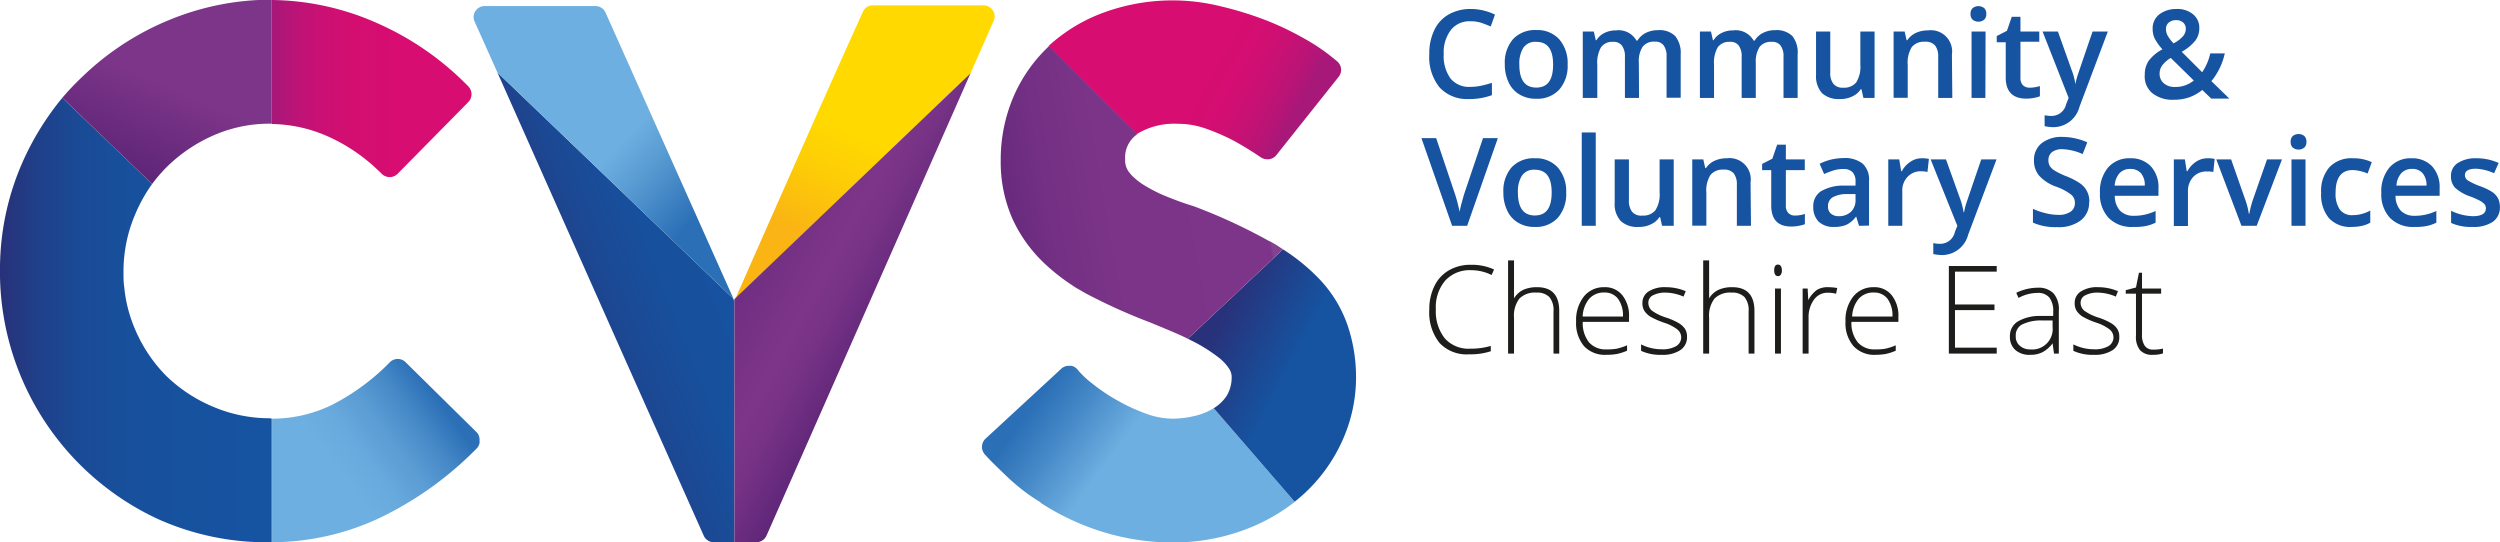 <svg id="Layer_1" data-name="Layer 1" xmlns="http://www.w3.org/2000/svg" xmlns:xlink="http://www.w3.org/1999/xlink" viewBox="0 0 244.35 53"><defs><style>.cls-1{fill:#46ac34;}.cls-2{fill:#93c02f;}.cls-3{fill:url(#New_Gradient_Swatch_14);}.cls-4{fill:url(#New_Gradient_Swatch_17);}.cls-5{fill:url(#New_Gradient_Swatch_24);}.cls-6{fill:url(#New_Gradient_Swatch_20);}.cls-7{fill:url(#New_Gradient_Swatch_13);}.cls-8{fill:url(#New_Gradient_Swatch_16);}.cls-9{fill:url(#New_Gradient_Swatch_19);}.cls-10{fill:url(#New_Gradient_Swatch_22);}.cls-11{fill:none;}.cls-12{fill:url(#New_Gradient_Swatch_18);}.cls-13{fill:url(#New_Gradient_Swatch_15);}.cls-14{fill:url(#New_Gradient_Swatch_23);}.cls-15{fill:url(#New_Gradient_Swatch_21);}.cls-16{fill:#1653a0;}.cls-17{fill:#1d1d1b;}</style><linearGradient id="New_Gradient_Swatch_14" x1="53.06" y1="36.01" x2="74.59" y2="27.51" gradientUnits="userSpaceOnUse"><stop offset="0.11" stop-color="#283179"/><stop offset="0.2" stop-color="#243983"/><stop offset="0.43" stop-color="#1c4893"/><stop offset="0.67" stop-color="#17509d"/><stop offset="0.99" stop-color="#1653a0"/></linearGradient><linearGradient id="New_Gradient_Swatch_17" x1="56.91" y1="7.22" x2="74.46" y2="23.63" gradientUnits="userSpaceOnUse"><stop offset="0.44" stop-color="#6dafe0"/><stop offset="0.59" stop-color="#599cd3"/><stop offset="0.87" stop-color="#2b6fb6"/></linearGradient><linearGradient id="New_Gradient_Swatch_24" x1="83.08" y1="26.05" x2="93.45" y2="2.87" gradientUnits="userSpaceOnUse"><stop offset="0" stop-color="#fab413"/><stop offset="0.24" stop-color="#fdcc07"/><stop offset="0.43" stop-color="#ffd900"/></linearGradient><linearGradient id="New_Gradient_Swatch_20" x1="68.42" y1="23.04" x2="88.73" y2="34" gradientUnits="userSpaceOnUse"><stop offset="0" stop-color="#5d2577"/><stop offset="0.67" stop-color="#7d3589"/><stop offset="0.79" stop-color="#763285"/><stop offset="0.95" stop-color="#63287b"/><stop offset="1" stop-color="#5d2577"/></linearGradient><linearGradient id="New_Gradient_Swatch_13" x1="2.3" y1="33.52" x2="28.86" y2="33.52" gradientUnits="userSpaceOnUse"><stop offset="0" stop-color="#283179"/><stop offset="0.13" stop-color="#203f89"/><stop offset="0.3" stop-color="#1a4b96"/><stop offset="0.52" stop-color="#17519e"/><stop offset="0.99" stop-color="#1653a0"/></linearGradient><linearGradient id="New_Gradient_Swatch_16" x1="29.76" y1="51.62" x2="46.07" y2="39.52" gradientUnits="userSpaceOnUse"><stop offset="0.32" stop-color="#6dafe0"/><stop offset="0.46" stop-color="#68aadd"/><stop offset="0.61" stop-color="#5b9dd4"/><stop offset="0.78" stop-color="#4487c6"/><stop offset="0.91" stop-color="#2b6fb6"/></linearGradient><linearGradient id="New_Gradient_Swatch_19" x1="15.71" y1="19.57" x2="24.37" y2="0.23" gradientUnits="userSpaceOnUse"><stop offset="0" stop-color="#5d2577"/><stop offset="0.45" stop-color="#7d3589"/></linearGradient><linearGradient id="New_Gradient_Swatch_22" x1="28.86" y1="10.88" x2="48.39" y2="10.88" gradientUnits="userSpaceOnUse"><stop offset="0.01" stop-color="#a71879"/><stop offset="0.12" stop-color="#bb1476"/><stop offset="0.25" stop-color="#cb1073"/><stop offset="0.41" stop-color="#d40e71"/><stop offset="0.62" stop-color="#d70d71"/></linearGradient><linearGradient id="New_Gradient_Swatch_18" x1="103.13" y1="39.95" x2="127.82" y2="57.97" gradientUnits="userSpaceOnUse"><stop offset="0.04" stop-color="#2b6fb6"/><stop offset="0.18" stop-color="#488bc9"/><stop offset="0.34" stop-color="#6dafe0"/><stop offset="1" stop-color="#6dafe0"/></linearGradient><linearGradient id="New_Gradient_Swatch_15" x1="120.53" y1="34.88" x2="135.08" y2="42.52" gradientUnits="userSpaceOnUse"><stop offset="0" stop-color="#283179"/><stop offset="0.51" stop-color="#1653a0"/></linearGradient><linearGradient id="New_Gradient_Swatch_23" x1="107.24" y1="2.79" x2="132.37" y2="16.5" gradientUnits="userSpaceOnUse"><stop offset="0.52" stop-color="#d70d71"/><stop offset="0.62" stop-color="#d30e72"/><stop offset="0.71" stop-color="#c71174"/><stop offset="0.8" stop-color="#b41577"/><stop offset="0.84" stop-color="#a71879"/></linearGradient><linearGradient id="New_Gradient_Swatch_21" x1="125.31" y1="18.61" x2="98.08" y2="23.41" gradientUnits="userSpaceOnUse"><stop offset="0" stop-color="#85428f"/><stop offset="0.01" stop-color="#7d3589"/><stop offset="0.53" stop-color="#7b3488"/><stop offset="0.75" stop-color="#743084"/><stop offset="0.91" stop-color="#672a7d"/><stop offset="1" stop-color="#5d2577"/></linearGradient></defs><path class="cls-1" d="M74.08,31.52v.05h0l0-.12Z" transform="translate(-2.3 -2.24)"/><path class="cls-2" d="M74.12,31.48l0,.09v-.05Z" transform="translate(-2.3 -2.24)"/><path class="cls-3" d="M74.08,31.57V55.24h-2a1.09,1.09,0,0,1-1-.65l-8-17.93h0L50.92,9.33,74,31.46l0,.12Z" transform="translate(-2.3 -2.24)"/><path class="cls-4" d="M74,31.46,50.92,9.33l-2.24-5a1.07,1.07,0,0,1,.08-1l.05-.06a1.06,1.06,0,0,1,.87-.44H60.49a1.07,1.07,0,0,1,.63.2,1,1,0,0,1,.37.45Z" transform="translate(-2.3 -2.24)"/><path class="cls-5" d="M99.42,4.28,97.16,9.4l-23,22.08c1.88-4.29,3.8-8.61,5.69-12.89,2.21-5,4.5-10.14,6.79-15.2A1,1,0,0,1,86.93,3h0a1.1,1.1,0,0,1,.68-.24H98.42a1.09,1.09,0,0,1,.83.38h0l.09.11A1.1,1.1,0,0,1,99.42,4.28Z" transform="translate(-2.3 -2.24)"/><path class="cls-6" d="M97.16,9.4,77.22,54.59a1.1,1.1,0,0,1-1,.65H74.08V31.57l0-.09h0Z" transform="translate(-2.3 -2.24)"/><path class="cls-7" d="M28.86,43.16V55.24h-.14A25.93,25.93,0,0,1,17.8,53,26.65,26.65,0,0,1,2.3,29.3v-.49A25.94,25.94,0,0,1,4.49,18.12a27.21,27.21,0,0,1,3.9-6.32l8.78,8.42a15.36,15.36,0,0,0-1.67,3,14.18,14.18,0,0,0-1.13,5.62c0,.48,0,1,.07,1.42h0a13.62,13.62,0,0,0,1.06,4.16A14.52,14.52,0,0,0,18.57,39,14.72,14.72,0,0,0,23.14,42a14.08,14.08,0,0,0,5.58,1.12Z" transform="translate(-2.3 -2.24)"/><path class="cls-8" d="M49.17,45.31a.93.93,0,0,1,0,.24,1,1,0,0,1-.3.54,33.64,33.64,0,0,1-9.37,6.73,25,25,0,0,1-10.61,2.42V43.16a13.28,13.28,0,0,0,6-1.42,21.82,21.82,0,0,0,5.52-4.1,1.09,1.09,0,0,1,.42-.26h0a1.08,1.08,0,0,1,1.11.26l7,6.9A1.08,1.08,0,0,1,49.17,45.31Z" transform="translate(-2.3 -2.24)"/><path class="cls-9" d="M28.86,2.24V14.33h-.14a13.58,13.58,0,0,0-5.57,1.15,15.21,15.21,0,0,0-4.58,3.11,15.61,15.61,0,0,0-1.4,1.63L8.39,11.8a26,26,0,0,1,2-2.1A26.89,26.89,0,0,1,18.8,4.21a26.12,26.12,0,0,1,9.92-2Z" transform="translate(-2.3 -2.24)"/><path class="cls-10" d="M48.07,12.22l-6.9,7a1.09,1.09,0,0,1-.78.33h0a1.14,1.14,0,0,1-.78-.32c-.1-.1-.2-.21-.31-.3a17.2,17.2,0,0,0-4.87-3.32,14,14,0,0,0-5.57-1.25V2.24A25.93,25.93,0,0,1,39,4.43a28.4,28.4,0,0,1,9.07,6.25l.06.07A1.09,1.09,0,0,1,48.07,12.22Z" transform="translate(-2.3 -2.24)"/><path class="cls-11" d="M63.1,36.65l-.44-.88A5.16,5.16,0,0,0,63.1,36.65Z" transform="translate(-2.3 -2.24)"/><path class="cls-11" d="M132.12,7.47l1.26.76A6.6,6.6,0,0,0,132.12,7.47Z" transform="translate(-2.3 -2.24)"/><path class="cls-12" d="M120.93,42.14a6.19,6.19,0,0,1-1.89.76,9.44,9.44,0,0,1-2.16.26,7.59,7.59,0,0,1-2.62-.51,18.14,18.14,0,0,1-2.46-1.11l-.36-.2a17.94,17.94,0,0,1-2.38-1.61,8.73,8.73,0,0,1-1.42-1.34,1.07,1.07,0,0,0-.59-.39.63.63,0,0,0-.19,0,1.06,1.06,0,0,0-.83.28l-7.4,6.83a1.13,1.13,0,0,0-.32,1.09,1.4,1.4,0,0,0,.24.45l.37.4h0c.41.43,1,1,1.75,1.72a19.54,19.54,0,0,0,1.81,1.54c.47.36,1,.71,1.48,1a.87.87,0,0,0,.23.19,24.21,24.21,0,0,0,6,2.76,23.11,23.11,0,0,0,6.65,1A19.9,19.9,0,0,0,124,54a18.14,18.14,0,0,0,4.85-2.71Z" transform="translate(-2.3 -2.24)"/><path class="cls-13" d="M134.84,39.06a15,15,0,0,1-1.39,6.36,15.84,15.84,0,0,1-3.78,5.16c-.27.24-.54.47-.83.7l-7.91-9.14a4,4,0,0,0,1.29-1.25,3.52,3.52,0,0,0,.46-1.9,1.46,1.46,0,0,0-.24-.7,4.44,4.44,0,0,0-1.1-1.16,15.36,15.36,0,0,0-2.48-1.55l-.46-.23,9.3-8.74a19.15,19.15,0,0,1,3.56,2.91A12.43,12.43,0,0,1,134,34,15.79,15.79,0,0,1,134.84,39.06Z" transform="translate(-2.3 -2.24)"/><path class="cls-14" d="M133.17,9.71l-6.12,7.69a1.08,1.08,0,0,1-1,.4,1.06,1.06,0,0,1-.35-.09h0l-.15-.08c-.87-.59-1.77-1.15-2.69-1.65a20.07,20.07,0,0,0-2.62-1.14,8.1,8.1,0,0,0-2.82-.5,7,7,0,0,0-4,1l-8.64-8.6a16.22,16.22,0,0,1,5.42-3.28,19.56,19.56,0,0,1,11.22-.65,34.55,34.55,0,0,1,4.38,1.32,28.71,28.71,0,0,1,4,1.89,20,20,0,0,1,2.28,1.48h0l.75.6,0,0,.14.12A1.08,1.08,0,0,1,133.17,9.71Z" transform="translate(-2.3 -2.24)"/><path class="cls-15" d="M127.7,26.61l-9.3,8.74c-1-.5-2.26-1-3.7-1.6a54.81,54.81,0,0,1-5.65-2.51c-.45-.22-.89-.47-1.31-.72l0,0a5.59,5.59,0,0,1-.66-.41h0a19.32,19.32,0,0,1-2.67-2.1,14,14,0,0,1-3.16-4.4,13.77,13.77,0,0,1-1.14-5.72,15.6,15.6,0,0,1,1.23-6.15,14.73,14.73,0,0,1,3.5-5l8.64,8.6a2.78,2.78,0,0,0-1.21,2.48A1.94,1.94,0,0,0,112.6,19c.09.11.18.23.29.35h0a6.35,6.35,0,0,0,1.06.88,14.63,14.63,0,0,0,2.21,1.15c.87.36,1.8.71,2.77,1h0a54.26,54.26,0,0,1,7.34,3.38C126.8,26,127.26,26.32,127.7,26.61Z" transform="translate(-2.3 -2.24)"/><path class="cls-16" d="M146,4.32a2.29,2.29,0,0,0-1.89.85,3.61,3.61,0,0,0-.7,2.36,3.72,3.72,0,0,0,.67,2.39,2.33,2.33,0,0,0,1.92.81,5.22,5.22,0,0,0,1.06-.11c.34-.07.69-.17,1.06-.28v1.2a6.29,6.29,0,0,1-2.29.38A3.64,3.64,0,0,1,143,10.78a4.72,4.72,0,0,1-1-3.26,5.23,5.23,0,0,1,.49-2.34,3.43,3.43,0,0,1,1.41-1.53A4.24,4.24,0,0,1,146,3.12a5.34,5.34,0,0,1,2.42.55L148,4.83c-.29-.13-.6-.25-.92-.36A3.4,3.4,0,0,0,146,4.32Z" transform="translate(-2.3 -2.24)"/><path class="cls-16" d="M155.52,8.55A3.5,3.5,0,0,1,154.7,11a2.9,2.9,0,0,1-2.27.89,3,3,0,0,1-1.6-.41,2.62,2.62,0,0,1-1.07-1.18,4,4,0,0,1-.38-1.78,3.51,3.51,0,0,1,.81-2.46,2.93,2.93,0,0,1,2.28-.88,2.87,2.87,0,0,1,2.23.9A3.55,3.55,0,0,1,155.52,8.55Zm-4.72,0c0,1.5.55,2.25,1.66,2.25s1.64-.75,1.64-2.25-.55-2.22-1.65-2.22a1.4,1.4,0,0,0-1.26.58A2.9,2.9,0,0,0,150.8,8.55Z" transform="translate(-2.3 -2.24)"/><path class="cls-16" d="M162.5,11.81h-1.38v-4a1.78,1.78,0,0,0-.29-1.11,1,1,0,0,0-.87-.37,1.35,1.35,0,0,0-1.17.52,3,3,0,0,0-.37,1.73v3.23H157V5.32h1.08l.19.85h.07a1.86,1.86,0,0,1,.78-.71,2.5,2.5,0,0,1,1.13-.25,2,2,0,0,1,2,1h.09a2.09,2.09,0,0,1,.81-.75,2.59,2.59,0,0,1,1.2-.27,2.18,2.18,0,0,1,1.69.58,2.62,2.62,0,0,1,.53,1.79v4.23h-1.38v-4a1.78,1.78,0,0,0-.28-1.11,1,1,0,0,0-.88-.37,1.38,1.38,0,0,0-1.18.5,2.59,2.59,0,0,0-.37,1.54Z" transform="translate(-2.3 -2.24)"/><path class="cls-16" d="M173.91,11.81h-1.38v-4a1.78,1.78,0,0,0-.28-1.11,1,1,0,0,0-.88-.37,1.36,1.36,0,0,0-1.17.52,3,3,0,0,0-.37,1.73v3.23h-1.38V5.32h1.08l.19.85h.07a1.83,1.83,0,0,1,.79-.71,2.46,2.46,0,0,1,1.12-.25,2,2,0,0,1,2,1h.1a2,2,0,0,1,.81-.75,2.52,2.52,0,0,1,1.19-.27,2.18,2.18,0,0,1,1.69.58A2.57,2.57,0,0,1,178,7.58v4.23h-1.38v-4a1.78,1.78,0,0,0-.28-1.11,1,1,0,0,0-.88-.37,1.38,1.38,0,0,0-1.18.5,2.67,2.67,0,0,0-.37,1.54Z" transform="translate(-2.3 -2.24)"/><path class="cls-16" d="M184.43,11.81l-.19-.85h-.07a1.89,1.89,0,0,1-.82.7,2.6,2.6,0,0,1-1.21.26,2.4,2.4,0,0,1-1.76-.58,2.47,2.47,0,0,1-.58-1.78V5.32h1.39v4a1.7,1.7,0,0,0,.31,1.12,1.15,1.15,0,0,0,.95.37,1.52,1.52,0,0,0,1.28-.52,2.88,2.88,0,0,0,.4-1.74V5.32h1.39v6.49Z" transform="translate(-2.3 -2.24)"/><path class="cls-16" d="M193.12,11.81h-1.38v-4a1.76,1.76,0,0,0-.3-1.12,1.19,1.19,0,0,0-1-.37,1.52,1.52,0,0,0-1.28.52,2.84,2.84,0,0,0-.4,1.73v3.23h-1.38V5.32h1.08l.19.85h.07a2.06,2.06,0,0,1,.83-.71,2.77,2.77,0,0,1,1.2-.25,2.08,2.08,0,0,1,2.33,2.37Z" transform="translate(-2.3 -2.24)"/><path class="cls-16" d="M194.9,3.61a.74.74,0,0,1,.2-.57.91.91,0,0,1,1.14,0,.74.74,0,0,1,.2.57.72.72,0,0,1-.2.55.91.91,0,0,1-1.14,0A.72.72,0,0,1,194.9,3.61Zm1.45,8.2H195V5.32h1.37Z" transform="translate(-2.3 -2.24)"/><path class="cls-16" d="M200.68,10.81a3.27,3.27,0,0,0,1-.16v1a3.08,3.08,0,0,1-.59.16,3.67,3.67,0,0,1-.75.07c-1.31,0-2-.69-2-2.06V6.37h-.88V5.76l1-.51.47-1.37h.85V5.32h1.84v1h-1.84V9.84a1,1,0,0,0,.24.73A.92.92,0,0,0,200.68,10.81Z" transform="translate(-2.3 -2.24)"/><path class="cls-16" d="M201.94,5.32h1.5L204.75,9a6.43,6.43,0,0,1,.4,1.48h0a5.86,5.86,0,0,1,.19-.79c.1-.3.59-1.76,1.49-4.37h1.49l-2.77,7.35a2.65,2.65,0,0,1-2.52,2,4.33,4.33,0,0,1-.89-.1V13.5a3,3,0,0,0,.71.07,1.46,1.46,0,0,0,1.4-1.16l.24-.6Z" transform="translate(-2.3 -2.24)"/><path class="cls-16" d="M211.93,9.54a2.39,2.39,0,0,1,.37-1.34,4.07,4.07,0,0,1,1.36-1.14A4.74,4.74,0,0,1,212.9,6a2.16,2.16,0,0,1-.2-.93,1.73,1.73,0,0,1,.63-1.41A2.68,2.68,0,0,1,215,3.12a2.41,2.41,0,0,1,1.63.5A1.68,1.68,0,0,1,217.26,5a2,2,0,0,1-.39,1.21,4.42,4.42,0,0,1-1.33,1.09l2,2a5.22,5.22,0,0,0,.79-1.84h1.42a6.42,6.42,0,0,1-1.31,2.71l1.76,1.71h-1.77l-.88-.85a4.24,4.24,0,0,1-1.27.72,4.45,4.45,0,0,1-1.5.24,3.17,3.17,0,0,1-2.11-.64A2.13,2.13,0,0,1,211.93,9.54Zm2.95,1.2a2.8,2.8,0,0,0,1.84-.63L214.47,7.9a3,3,0,0,0-.85.75,1.36,1.36,0,0,0-.24.79,1.2,1.2,0,0,0,.41.94A1.59,1.59,0,0,0,214.88,10.74ZM214,5.08a1.35,1.35,0,0,0,.2.7,4.27,4.27,0,0,0,.54.7,3.22,3.22,0,0,0,.93-.7,1.12,1.12,0,0,0,.27-.73.79.79,0,0,0-.26-.61,1,1,0,0,0-.67-.23,1.08,1.08,0,0,0-.74.24A.8.8,0,0,0,214,5.08Z" transform="translate(-2.3 -2.24)"/><path class="cls-16" d="M147.25,15.74h1.45l-3,8.57h-1.47l-3-8.57h1.44l1.79,5.32q.14.39.3,1c.1.4.17.69.2.89a9.77,9.77,0,0,1,.24-1c.1-.39.19-.68.25-.87Z" transform="translate(-2.3 -2.24)"/><path class="cls-16" d="M155.38,21.05a3.55,3.55,0,0,1-.82,2.48,2.9,2.9,0,0,1-2.27.89,3,3,0,0,1-1.6-.41,2.62,2.62,0,0,1-1.07-1.18,4,4,0,0,1-.38-1.78,3.51,3.51,0,0,1,.81-2.46,2.93,2.93,0,0,1,2.28-.88,2.87,2.87,0,0,1,2.23.9A3.55,3.55,0,0,1,155.38,21.05Zm-4.72,0c0,1.5.55,2.25,1.66,2.25s1.64-.75,1.64-2.25-.55-2.22-1.65-2.22a1.4,1.4,0,0,0-1.26.58A2.9,2.9,0,0,0,150.66,21.05Z" transform="translate(-2.3 -2.24)"/><path class="cls-16" d="M158.27,24.31H156.9V15.19h1.37Z" transform="translate(-2.3 -2.24)"/><path class="cls-16" d="M164.75,24.31l-.19-.85h-.07a1.89,1.89,0,0,1-.82.7,2.6,2.6,0,0,1-1.21.26,2.35,2.35,0,0,1-1.75-.58,2.43,2.43,0,0,1-.59-1.78V17.82h1.39v4a1.76,1.76,0,0,0,.31,1.12,1.15,1.15,0,0,0,1,.37,1.52,1.52,0,0,0,1.28-.52,2.87,2.87,0,0,0,.41-1.74V17.82h1.38v6.49Z" transform="translate(-2.3 -2.24)"/><path class="cls-16" d="M173.44,24.31h-1.38v-4a1.76,1.76,0,0,0-.3-1.12,1.19,1.19,0,0,0-1-.37,1.52,1.52,0,0,0-1.28.52,2.84,2.84,0,0,0-.4,1.73v3.23h-1.38V17.82h1.08l.19.85h.07a2,2,0,0,1,.83-.71,2.77,2.77,0,0,1,1.2-.25,2.08,2.08,0,0,1,2.33,2.37Z" transform="translate(-2.3 -2.24)"/><path class="cls-16" d="M177.71,23.31a3.23,3.23,0,0,0,1-.16v1a2.89,2.89,0,0,1-.59.16,3.67,3.67,0,0,1-.75.07c-1.3,0-1.95-.69-1.95-2.06V18.87h-.89v-.61l1-.51.47-1.37h.85v1.44h1.85v1.05h-1.85v3.47a1,1,0,0,0,.25.73A.88.88,0,0,0,177.71,23.31Z" transform="translate(-2.3 -2.24)"/><path class="cls-16" d="M184,24.31l-.28-.91h0a2.64,2.64,0,0,1-.95.81,3,3,0,0,1-1.22.21,2.09,2.09,0,0,1-1.49-.51,2,2,0,0,1-.53-1.46,1.72,1.72,0,0,1,.74-1.51,4.28,4.28,0,0,1,2.27-.56l1.12,0V20a1.31,1.31,0,0,0-.29-.93,1.19,1.19,0,0,0-.9-.31,3.11,3.11,0,0,0-1,.15,9.4,9.4,0,0,0-.88.34l-.44-1a5.24,5.24,0,0,1,1.15-.42,5.74,5.74,0,0,1,1.19-.14,2.79,2.79,0,0,1,1.86.54,2.1,2.1,0,0,1,.63,1.69v4.37Zm-2-.94a1.69,1.69,0,0,0,1.2-.42,1.54,1.54,0,0,0,.46-1.18v-.56l-.84,0a2.84,2.84,0,0,0-1.41.32,1,1,0,0,0-.44.89.87.87,0,0,0,.25.67A1.12,1.12,0,0,0,182,23.37Z" transform="translate(-2.3 -2.24)"/><path class="cls-16" d="M190.14,17.71a3.27,3.27,0,0,1,.69.06l-.14,1.28a2.43,2.43,0,0,0-.61-.07,1.74,1.74,0,0,0-1.33.54,1.91,1.91,0,0,0-.52,1.4v3.39h-1.37V17.82h1.07l.19,1.15h.07a2.41,2.41,0,0,1,.84-.92A1.94,1.94,0,0,1,190.14,17.71Z" transform="translate(-2.3 -2.24)"/><path class="cls-16" d="M191,17.82h1.5l1.32,3.68a7,7,0,0,1,.4,1.48h.05a5.86,5.86,0,0,1,.19-.79c.1-.3.59-1.76,1.49-4.37h1.49l-2.77,7.35a2.65,2.65,0,0,1-2.52,2,4.33,4.33,0,0,1-.89-.1V26a3,3,0,0,0,.71.07,1.46,1.46,0,0,0,1.4-1.16l.24-.6Z" transform="translate(-2.3 -2.24)"/><path class="cls-16" d="M206.49,22a2.15,2.15,0,0,1-.83,1.79,3.56,3.56,0,0,1-2.28.65A5.46,5.46,0,0,1,201,24V22.65a6.35,6.35,0,0,0,1.25.43,5.05,5.05,0,0,0,1.22.16,2,2,0,0,0,1.23-.32,1,1,0,0,0,.4-.85,1,1,0,0,0-.37-.81,5.35,5.35,0,0,0-1.5-.79,4,4,0,0,1-1.65-1.09,2.27,2.27,0,0,1-.48-1.46,2.07,2.07,0,0,1,.76-1.69,3.17,3.17,0,0,1,2-.61,6.18,6.18,0,0,1,2.45.53l-.45,1.15a5.34,5.34,0,0,0-2-.48,1.62,1.62,0,0,0-1,.29,1,1,0,0,0-.35.79,1.15,1.15,0,0,0,.14.57,1.5,1.5,0,0,0,.46.44,7.47,7.47,0,0,0,1.16.56,6.83,6.83,0,0,1,1.39.73,2.1,2.1,0,0,1,.85,1.78Z" transform="translate(-2.3 -2.24)"/><path class="cls-16" d="M210.77,24.42a3.14,3.14,0,0,1-2.37-.88,3.35,3.35,0,0,1-.85-2.43,3.63,3.63,0,0,1,.79-2.49,2.72,2.72,0,0,1,2.18-.91,2.65,2.65,0,0,1,2,.78,3,3,0,0,1,.75,2.14v.75H209a2.15,2.15,0,0,0,.51,1.45,1.8,1.8,0,0,0,1.35.5,4.57,4.57,0,0,0,1.07-.11,5.11,5.11,0,0,0,1.06-.36V24a3.88,3.88,0,0,1-1,.34A6,6,0,0,1,210.77,24.42Zm-.25-5.67a1.4,1.4,0,0,0-1.06.42,2,2,0,0,0-.47,1.21h2.94a1.76,1.76,0,0,0-.38-1.22A1.35,1.35,0,0,0,210.52,18.75Z" transform="translate(-2.3 -2.24)"/><path class="cls-16" d="M218.08,17.71a3.17,3.17,0,0,1,.68.06l-.13,1.28A2.48,2.48,0,0,0,218,19a1.76,1.76,0,0,0-1.34.54,2,2,0,0,0-.51,1.4v3.39h-1.38V17.82h1.08l.18,1.15h.07a2.58,2.58,0,0,1,.84-.92A2,2,0,0,1,218.08,17.71Z" transform="translate(-2.3 -2.24)"/><path class="cls-16" d="M221.38,24.31l-2.46-6.49h1.45l1.32,3.77a7,7,0,0,1,.41,1.54h.05a9.48,9.48,0,0,1,.41-1.54l1.32-3.77h1.46l-2.47,6.49Z" transform="translate(-2.3 -2.24)"/><path class="cls-16" d="M226.19,16.11a.74.74,0,0,1,.2-.57.91.91,0,0,1,1.14,0,.74.74,0,0,1,.2.57.72.72,0,0,1-.2.55.91.91,0,0,1-1.14,0A.72.72,0,0,1,226.19,16.11Zm1.45,8.2h-1.37V17.82h1.37Z" transform="translate(-2.3 -2.24)"/><path class="cls-16" d="M232.17,24.42a2.82,2.82,0,0,1-2.24-.86,3.57,3.57,0,0,1-.76-2.46,3.55,3.55,0,0,1,.8-2.51,2.94,2.94,0,0,1,2.31-.88,4.21,4.21,0,0,1,1.84.38l-.41,1.11a4.17,4.17,0,0,0-1.44-.34c-1.13,0-1.69.74-1.69,2.23a2.7,2.7,0,0,0,.42,1.64,1.46,1.46,0,0,0,1.23.54,3.58,3.58,0,0,0,1.74-.45V24a2.83,2.83,0,0,1-.79.31A4.91,4.91,0,0,1,232.17,24.42Z" transform="translate(-2.3 -2.24)"/><path class="cls-16" d="M238.26,24.42a3.13,3.13,0,0,1-2.36-.88,3.35,3.35,0,0,1-.85-2.43,3.63,3.63,0,0,1,.79-2.49,2.72,2.72,0,0,1,2.17-.91,2.67,2.67,0,0,1,2,.78,3,3,0,0,1,.74,2.14v.75h-4.31a2.15,2.15,0,0,0,.51,1.45,1.8,1.8,0,0,0,1.35.5,4.57,4.57,0,0,0,1.07-.11,5.31,5.31,0,0,0,1.06-.36V24a3.83,3.83,0,0,1-1,.34A5.9,5.9,0,0,1,238.26,24.42ZM238,18.75a1.38,1.38,0,0,0-1,.42,2,2,0,0,0-.47,1.21h2.94a1.82,1.82,0,0,0-.39-1.22A1.33,1.33,0,0,0,238,18.75Z" transform="translate(-2.3 -2.24)"/><path class="cls-16" d="M246.64,22.46a1.71,1.71,0,0,1-.69,1.46,3.36,3.36,0,0,1-2,.5,4.7,4.7,0,0,1-2.08-.39V22.84a5.13,5.13,0,0,0,2.13.53c.85,0,1.27-.26,1.27-.77a.64.64,0,0,0-.14-.41,1.88,1.88,0,0,0-.46-.34,8.49,8.49,0,0,0-.9-.4,4.2,4.2,0,0,1-1.52-.87,1.59,1.59,0,0,1-.39-1.12,1.45,1.45,0,0,1,.67-1.29,3.18,3.18,0,0,1,1.83-.46,5.14,5.14,0,0,1,2.16.46l-.45,1a4.84,4.84,0,0,0-1.76-.44c-.73,0-1.09.21-1.09.63a.61.61,0,0,0,.28.51,6.46,6.46,0,0,0,1.24.58,5.77,5.77,0,0,1,1.17.57,1.76,1.76,0,0,1,.54.59A1.86,1.86,0,0,1,246.64,22.46Z" transform="translate(-2.3 -2.24)"/><path class="cls-17" d="M146.11,28.65a3.24,3.24,0,0,0-2.54,1,4,4,0,0,0-.93,2.82,4.26,4.26,0,0,0,.88,2.85,3.12,3.12,0,0,0,2.49,1,6.87,6.87,0,0,0,2-.27v.52a6.4,6.4,0,0,1-2.12.3A3.63,3.63,0,0,1,143,35.76a4.76,4.76,0,0,1-1-3.26,5.09,5.09,0,0,1,.5-2.3,3.53,3.53,0,0,1,1.42-1.54,4.22,4.22,0,0,1,2.16-.54,5.23,5.23,0,0,1,2.25.46l-.24.54A4.42,4.42,0,0,0,146.11,28.65Z" transform="translate(-2.3 -2.24)"/><path class="cls-17" d="M154.14,36.8V32.67a2,2,0,0,0-.4-1.39,1.65,1.65,0,0,0-1.26-.44,2.14,2.14,0,0,0-1.67.58,2.73,2.73,0,0,0-.53,1.87V36.8h-.58V27.69h.58v2.9l0,.81h0a2.16,2.16,0,0,1,.9-.83,3.23,3.23,0,0,1,1.36-.26c1.44,0,2.16.78,2.16,2.33V36.8Z" transform="translate(-2.3 -2.24)"/><path class="cls-17" d="M159.29,36.92a2.78,2.78,0,0,1-2.17-.85,3.48,3.48,0,0,1-.77-2.4,3.72,3.72,0,0,1,.75-2.44,2.48,2.48,0,0,1,2-.92,2.15,2.15,0,0,1,1.77.79,3.19,3.19,0,0,1,.65,2.13v.47H157a3,3,0,0,0,.61,2,2.15,2.15,0,0,0,1.72.69,5.54,5.54,0,0,0,1-.07,5.68,5.68,0,0,0,1-.33v.53a5.36,5.36,0,0,1-1,.32A6.27,6.27,0,0,1,159.29,36.92Zm-.17-6.09a1.91,1.91,0,0,0-1.48.6,2.87,2.87,0,0,0-.65,1.75h3.94a2.8,2.8,0,0,0-.48-1.73A1.61,1.61,0,0,0,159.12,30.83Z" transform="translate(-2.3 -2.24)"/><path class="cls-17" d="M167.19,35.15a1.5,1.5,0,0,1-.65,1.31,3.13,3.13,0,0,1-1.84.46,4.41,4.41,0,0,1-2-.39V35.9a4.46,4.46,0,0,0,2,.48,2.69,2.69,0,0,0,1.43-.31,1,1,0,0,0,.49-.84,1,1,0,0,0-.39-.8,4.27,4.27,0,0,0-1.28-.65,7.4,7.4,0,0,1-1.34-.59,1.9,1.9,0,0,1-.59-.57,1.38,1.38,0,0,1-.19-.76,1.3,1.3,0,0,1,.6-1.13,2.9,2.9,0,0,1,1.68-.42,5,5,0,0,1,1.95.39l-.21.53a4.6,4.6,0,0,0-1.74-.39,2.54,2.54,0,0,0-1.24.26.78.78,0,0,0-.46.71,1,1,0,0,0,.36.8,4.83,4.83,0,0,0,1.38.67,6.29,6.29,0,0,1,1.26.56,1.87,1.87,0,0,1,.59.56A1.39,1.39,0,0,1,167.19,35.15Z" transform="translate(-2.3 -2.24)"/><path class="cls-17" d="M173.21,36.8V32.67a2,2,0,0,0-.4-1.39,1.65,1.65,0,0,0-1.26-.44,2.16,2.16,0,0,0-1.67.58,2.73,2.73,0,0,0-.53,1.87V36.8h-.58V27.69h.58v2.9l0,.81h0a2.13,2.13,0,0,1,.91-.83,3.15,3.15,0,0,1,1.35-.26c1.44,0,2.17.78,2.17,2.33V36.8Z" transform="translate(-2.3 -2.24)"/><path class="cls-17" d="M175.71,28.67c0-.38.12-.57.37-.57a.32.32,0,0,1,.28.15.73.73,0,0,1,.1.42.71.71,0,0,1-.1.41.32.32,0,0,1-.28.15C175.83,29.23,175.71,29,175.71,28.67Zm.66,8.13h-.58V30.44h.58Z" transform="translate(-2.3 -2.24)"/><path class="cls-17" d="M181,30.31a5.52,5.52,0,0,1,.87.08l-.11.56a3.25,3.25,0,0,0-.83-.1,1.62,1.62,0,0,0-1.34.69,2.88,2.88,0,0,0-.52,1.75V36.8h-.58V30.44h.49l.06,1.14h0a2.91,2.91,0,0,1,.84-1A2,2,0,0,1,181,30.31Z" transform="translate(-2.3 -2.24)"/><path class="cls-17" d="M185.62,36.92a2.77,2.77,0,0,1-2.16-.85,3.43,3.43,0,0,1-.78-2.4,3.72,3.72,0,0,1,.75-2.44,2.5,2.5,0,0,1,2-.92,2.15,2.15,0,0,1,1.77.79,3.24,3.24,0,0,1,.65,2.13v.47h-4.59a3,3,0,0,0,.62,2,2.14,2.14,0,0,0,1.71.69,5.39,5.39,0,0,0,1-.07,5.51,5.51,0,0,0,1-.33v.53a5.21,5.21,0,0,1-1,.32A6.18,6.18,0,0,1,185.62,36.92Zm-.16-6.09a1.91,1.91,0,0,0-1.48.6,2.87,2.87,0,0,0-.65,1.75h3.94a2.8,2.8,0,0,0-.48-1.73A1.62,1.62,0,0,0,185.46,30.83Z" transform="translate(-2.3 -2.24)"/><path class="cls-17" d="M197.46,36.8h-4.68V28.24h4.68v.55h-4.08V32h3.86v.55h-3.86v3.67h4.08Z" transform="translate(-2.3 -2.24)"/><path class="cls-17" d="M203.06,36.8l-.14-1h0a3,3,0,0,1-1,.87,2.58,2.58,0,0,1-1.19.25,2.06,2.06,0,0,1-1.46-.48,1.7,1.7,0,0,1-.52-1.33,1.64,1.64,0,0,1,.77-1.45,4.28,4.28,0,0,1,2.25-.54l1.21,0v-.42a2.15,2.15,0,0,0-.37-1.37,1.42,1.42,0,0,0-1.19-.46,3.93,3.93,0,0,0-1.83.49l-.22-.5a4.84,4.84,0,0,1,2.08-.5,2.05,2.05,0,0,1,1.56.55,2.37,2.37,0,0,1,.52,1.7V36.8Zm-2.34-.41a2,2,0,0,0,2.2-2.2v-.63l-1.12,0a4.11,4.11,0,0,0-1.91.42,1.2,1.2,0,0,0-.57,1.1,1.17,1.17,0,0,0,.37.93A1.48,1.48,0,0,0,200.72,36.39Z" transform="translate(-2.3 -2.24)"/><path class="cls-17" d="M209.44,35.15a1.48,1.48,0,0,1-.65,1.31,3.13,3.13,0,0,1-1.84.46,4.44,4.44,0,0,1-2-.39V35.9a4.49,4.49,0,0,0,2,.48,2.66,2.66,0,0,0,1.43-.31,1,1,0,0,0,.49-.84,1,1,0,0,0-.39-.8,4.27,4.27,0,0,0-1.28-.65,7.74,7.74,0,0,1-1.34-.59,2,2,0,0,1-.59-.57,1.38,1.38,0,0,1-.19-.76,1.3,1.3,0,0,1,.6-1.13,2.9,2.9,0,0,1,1.68-.42,5,5,0,0,1,1.95.39l-.21.53a4.6,4.6,0,0,0-1.74-.39,2.57,2.57,0,0,0-1.24.26.8.8,0,0,0-.46.71,1,1,0,0,0,.36.8,5,5,0,0,0,1.38.67,6,6,0,0,1,1.26.56,1.77,1.77,0,0,1,.59.56A1.39,1.39,0,0,1,209.44,35.15Z" transform="translate(-2.3 -2.24)"/><path class="cls-17" d="M212.71,36.41a4,4,0,0,0,1-.1v.47a2.94,2.94,0,0,1-1,.14,1.58,1.58,0,0,1-1.24-.45,2.08,2.08,0,0,1-.4-1.42V30.94h-1V30.6l1-.26.29-1.44h.3v1.54h1.87v.5h-1.87v4a1.83,1.83,0,0,0,.26,1.08A.92.92,0,0,0,212.71,36.41Z" transform="translate(-2.3 -2.24)"/></svg>